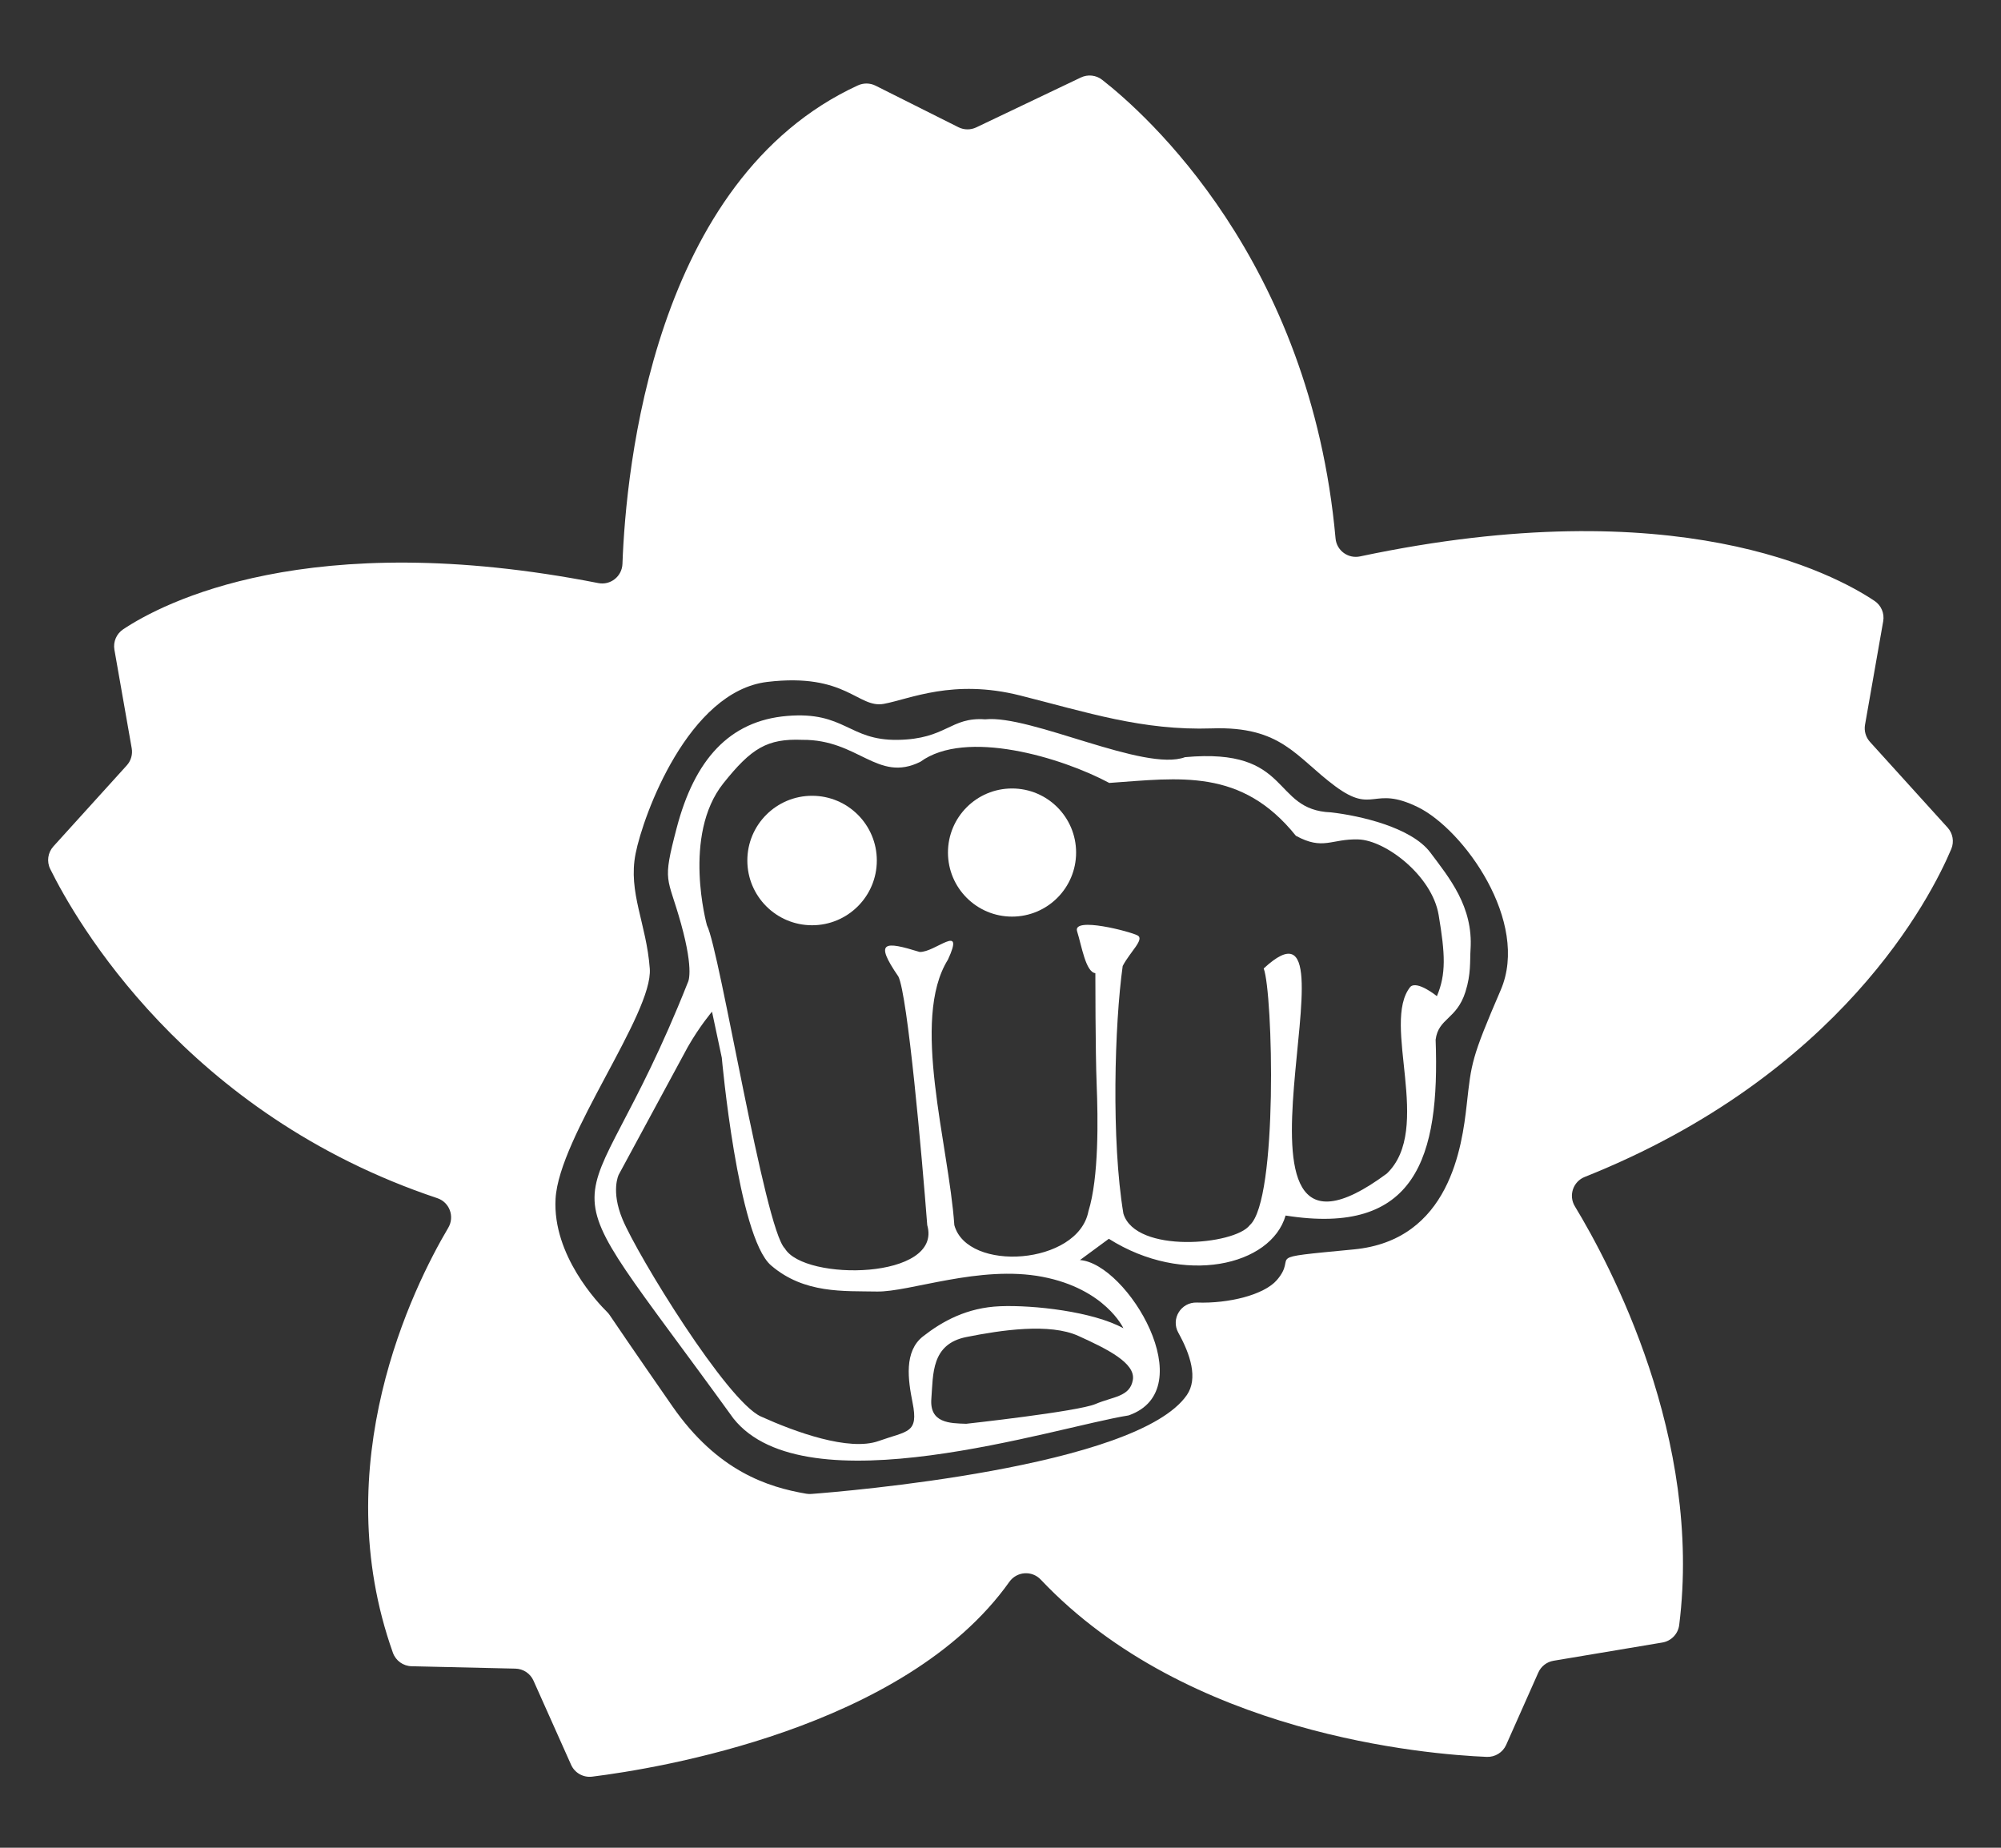 <?xml version="1.0" encoding="UTF-8"?>
<svg id="Capa_1" data-name="Capa 1" xmlns="http://www.w3.org/2000/svg" viewBox="0 0 300 277.039">
  <rect x="0" y="0" width="300" height="277.039" fill="#333333" stroke="none"/>
  <defs>
    <style>
      .cls-1 {
        fill: #fff;
      }
    </style>
  </defs>
  <circle class="cls-1" cx="121.751" cy="129.022" r="9.706"/>
  <circle class="cls-1" cx="151.729" cy="127.826" r="9.606"/>
  <path class="cls-1" d="M220.473,142.317c.402-6.384-3.19-10.701-6.027-14.49-2.837-3.79-10.578-5.533-14.893-6.026-9.035-.345-5.725-9.76-21.89-8.275-6.053,2.27-23.153-6.398-29.958-5.673-5.257-.383-5.776,2.974-13.135,3.078-7.359.104-7.885-4.309-16.558-3.587s-13.878,6.579-16.555,16.777c-2.216,8.441-1.382,7.075.646,14.374,2.028,7.299,1.016,8.821,1.016,8.821-16.102,40.645-23.47,23.43,6.836,65.355,10.794,13.606,48.212,1.307,59.249-.452,11.137-3.873-.19-22.777-7.292-23.293,0,0,4.331-3.189,4.332-3.188,11.206,7.089,24.331,4.054,26.499-3.488,19.546,3.107,23.142-8.723,22.494-26.367.424-3.258,3.15-3.006,4.469-7.168.858-2.706.654-4.587.767-6.396ZM169.841,206.911c-.446,2.54-2.95,2.47-5.597,3.6-2.646,1.13-19.378,2.963-19.378,2.963-2.475-.069-5.52-.104-5.233-3.76s-.044-8.185,5.233-9.243c5.276-1.058,12.511-2.122,16.806-.173s8.615,4.074,8.168,6.614ZM168.424,199.152c-4.558-2.51-13.478-3.503-18.471-3.303-4.993.199-8.682,2.263-11.566,4.518s-2.253,6.516-1.568,9.949c.925,4.641-.754,4.189-5.076,5.738-4.46,1.598-12.571-1.366-17.673-3.677-5.102-2.312-18.469-24.099-20.744-29.576-1.773-4.267-.567-6.67-.567-6.67l10.36-19.158c1.788-3.137,3.631-5.286,3.631-5.286l1.466,6.903s2.394,26.835,7.373,31.128c4.98,4.293,10.958,3.828,15.869,3.927s15.421-4.015,24.84-2.205c9.418,1.811,12.127,7.712,12.127,7.712ZM215.427,149.358s-2.955-2.403-3.986-1.391c-4.404,5.463,3.479,21.312-3.532,27.999-28.636,21.206-2.313-45.748-18.449-30.758,1.383,3.616,2.17,34.701-2.083,38.482-2.257,3.004-17.119,4.318-18.952-1.727-1.825-10.986-1.325-28.415-.104-37.131,1.112-2.124,3.306-3.993,2.234-4.575-1.072-.582-9.772-2.866-9.073-.631.699,2.235,1.289,6.114,2.739,6.288,0,0-.002,11.759.198,16.735.2,4.977.347,13.888-1.237,18.966-1.548,8.055-18.152,9.206-20.103,2.075-.845-12.17-6.583-30.801-.957-39.809,2.611-5.645-1.919-1.057-4.248-1.15-5.22-1.609-6.88-1.689-3.186,3.68,1.391,2.786,3.525,26.832,4.329,37.279,2.353,8.18-18.424,8.448-21.346,3.498-3.037-2.91-9.757-44.729-11.685-48.461,0,0-3.756-13.489,2.47-21.289,4.188-5.247,6.554-6.722,11.834-6.51,8.438-.072,11.271,6.466,17.69,3.295,6.797-4.974,21.134-.675,28.328,3.167,10.562-.738,19.797-2.259,27.975,7.92,4.11,2.248,5.29.428,9.365.55,4.075.122,11.048,5.425,12.04,11.317.992,5.892,1.135,8.88-.261,12.181Z"/>
  <path class="cls-1" d="M291.993,124.083l-11.636-12.847c-.631-.696-.905-1.645-.742-2.57l2.724-15.516c.208-1.183-.295-2.379-1.293-3.048-6.084-4.08-29.685-16.723-77.142-6.676-1.784.378-3.508-.875-3.671-2.692-3.765-41.842-28.543-63.735-34.992-68.768-.911-.711-2.142-.846-3.185-.349l-15.69,7.483c-.848.404-1.835.395-2.675-.026l-12.422-6.229c-.833-.418-1.811-.428-2.657-.038-30.654,14.118-34.774,57.482-35.291,71.743-.068,1.866-1.786,3.235-3.619,2.875-43.502-8.539-65.369,3.026-71.23,6.926-1.009.672-1.528,1.872-1.319,3.066l2.594,14.775c.162.925-.111,1.874-.742,2.57l-10.999,12.143c-.838.926-1.029,2.266-.476,3.386,3.792,7.681,20.291,36.755,58.037,49.358,1.835.613,2.623,2.769,1.639,4.435-5.323,9.01-18.374,35.41-8.301,63.72.423,1.19,1.54,1.995,2.803,2.024l15.566.358c1.175.027,2.23.728,2.709,1.801l5.638,12.617c.547,1.223,1.827,1.944,3.157,1.779,9.542-1.185,46.882-7.144,62.545-29.203,1.121-1.579,3.387-1.744,4.717-.336,22,23.274,57.885,26.206,66.863,26.575,1.25.051,2.404-.662,2.912-1.805l4.818-10.841c.415-.934,1.271-1.597,2.279-1.766l16.321-2.735c1.325-.222,2.353-1.287,2.521-2.621,3.525-28.028-10.354-54.062-15.642-62.783-.975-1.608-.272-3.704,1.474-4.401,38.427-15.321,51.928-41.988,54.959-49.167.459-1.087.24-2.342-.553-3.217ZM121.625,223.995c-.247.019-.492.009-.736-.033-5.753-.982-13.306-3.357-20.073-13.101-5.9-8.495-8.719-12.657-9.417-13.692-.114-.169-.24-.321-.385-.463-1.296-1.275-8.192-8.477-7.722-16.962.518-9.348,14.627-27.743,14.127-34.51-.5-6.767-3.281-11.406-2.129-17.239s7.924-24.345,19.755-25.753c11.83-1.407,13.572,4.009,17.472,3.289s10.368-3.786,20.414-1.256c10.046,2.53,18.339,5.29,28.775,4.937,10.436-.353,12.584,4.293,18.439,8.644,5.855,4.352,5.59-.188,12.435,3.165,6.845,3.353,16.822,17.191,12.411,27.427s-4.395,10.926-5.091,17.158c-.697,6.232-2.526,20.34-16.916,21.723-14.391,1.383-8.205.687-11.53,4.575-1.906,2.229-7.201,3.563-12.006,3.394-2.388-.084-3.948,2.443-2.786,4.531,1.811,3.254,2.978,6.863,1.279,9.329-7.508,10.895-51.789,14.497-56.315,14.838Z"/>
</svg>